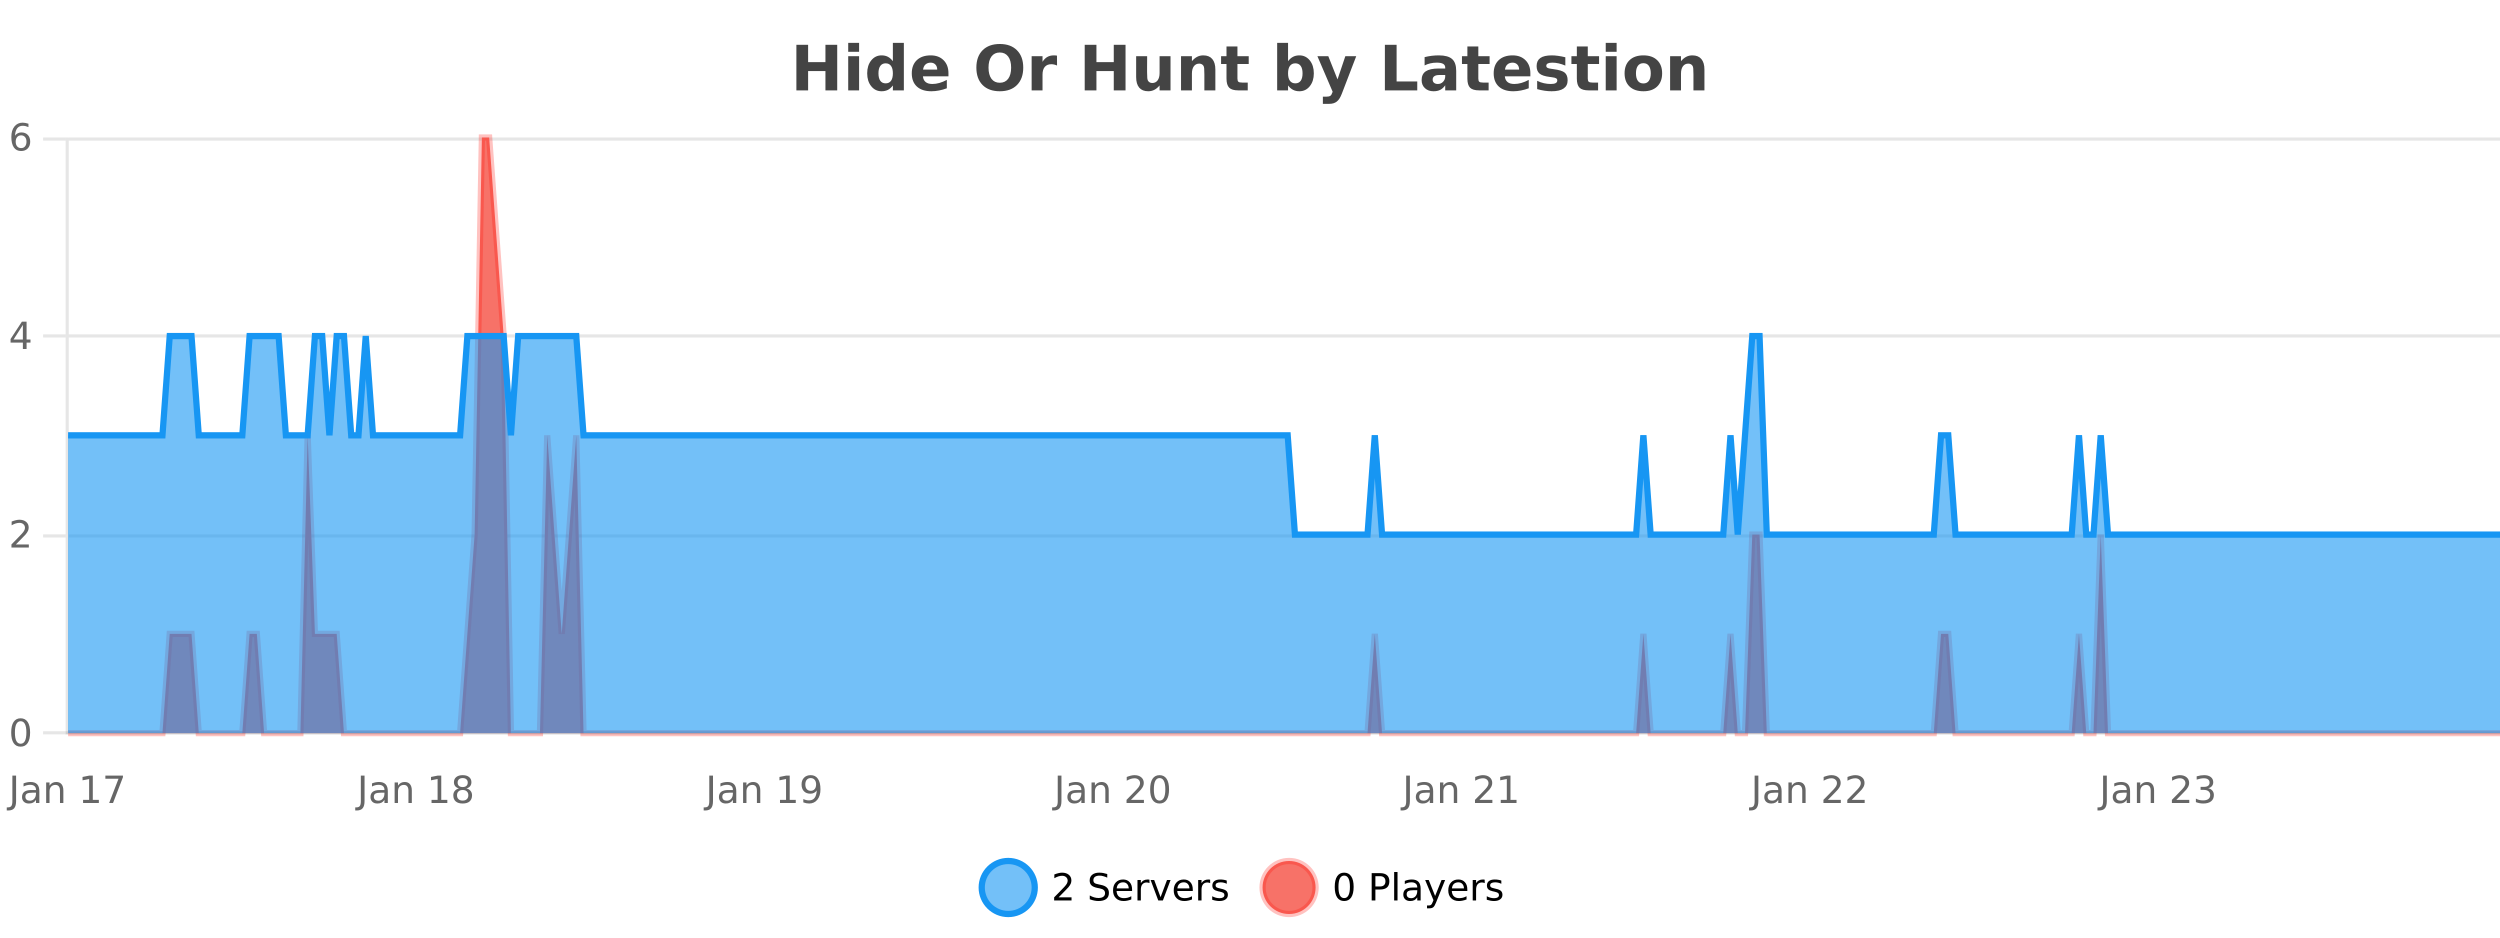 <?xml version="1.0" encoding="UTF-8"?>
<svg xmlns="http://www.w3.org/2000/svg" xmlns:xlink="http://www.w3.org/1999/xlink" width="800pt" height="300pt" viewBox="0 0 800 300" version="1.1">
<defs>
<clipPath id="clip1">
  <path d="M 285 263 L 360 263 L 360 300 L 285 300 Z M 285 263 "/>
</clipPath>
<clipPath id="clip2">
  <path d="M 375 263 L 450 263 L 450 300 L 375 300 Z M 375 263 "/>
</clipPath>
<clipPath id="clip3">
  <path d="M 21.789 44 L 800 44 L 800 234.602 L 21.789 234.602 Z M 21.789 44 "/>
</clipPath>
<clipPath id="clip4">
  <path d="M 20.789 43 L 800 43 L 800 235.602 L 20.789 235.602 Z M 20.789 43 "/>
</clipPath>
<clipPath id="clip5">
  <path d="M 21.789 107 L 800 107 L 800 234.602 L 21.789 234.602 Z M 21.789 107 "/>
</clipPath>
<clipPath id="clip6">
  <path d="M 20.789 79 L 800 79 L 800 200 L 20.789 200 Z M 20.789 79 "/>
</clipPath>
</defs>
<g id="surface546521">
<rect x="0" y="0" width="800" height="300" style="fill:rgb(100%,100%,100%);fill-opacity:1;stroke:none;"/>
<path style="fill:none;stroke-width:1;stroke-linecap:butt;stroke-linejoin:miter;stroke:rgb(0%,0%,0%);stroke-opacity:0.098;stroke-miterlimit:10;" d="M 22 234.5 L 800 234.5 "/>
<path style="fill:none;stroke-width:1;stroke-linecap:butt;stroke-linejoin:miter;stroke:rgb(0%,0%,0%);stroke-opacity:0.098;stroke-miterlimit:10;" d="M 13.789 234.5 L 21 234.5 "/>
<path style="fill:none;stroke-width:1;stroke-linecap:butt;stroke-linejoin:miter;stroke:rgb(0%,0%,0%);stroke-opacity:0.098;stroke-miterlimit:10;" d="M 22 171.5 L 800 171.5 "/>
<path style="fill:none;stroke-width:1;stroke-linecap:butt;stroke-linejoin:miter;stroke:rgb(0%,0%,0%);stroke-opacity:0.098;stroke-miterlimit:10;" d="M 13.789 171.5 L 21 171.5 "/>
<path style="fill:none;stroke-width:1;stroke-linecap:butt;stroke-linejoin:miter;stroke:rgb(0%,0%,0%);stroke-opacity:0.098;stroke-miterlimit:10;" d="M 22 107.5 L 800 107.5 "/>
<path style="fill:none;stroke-width:1;stroke-linecap:butt;stroke-linejoin:miter;stroke:rgb(0%,0%,0%);stroke-opacity:0.098;stroke-miterlimit:10;" d="M 13.789 107.5 L 21 107.5 "/>
<path style="fill:none;stroke-width:1;stroke-linecap:butt;stroke-linejoin:miter;stroke:rgb(0%,0%,0%);stroke-opacity:0.098;stroke-miterlimit:10;" d="M 22 44.5 L 800 44.5 "/>
<path style="fill:none;stroke-width:1;stroke-linecap:butt;stroke-linejoin:miter;stroke:rgb(0%,0%,0%);stroke-opacity:0.098;stroke-miterlimit:10;" d="M 13.789 44.5 L 21 44.5 "/>
<path style=" stroke:none;fill-rule:nonzero;fill:rgb(9.02%,58.824%,95.294%);fill-opacity:0.6;" d="M 331.121 284 C 331.121 288.688 327.324 292.484 322.637 292.484 C 317.953 292.484 314.152 288.688 314.152 284 C 314.152 279.312 317.953 275.516 322.637 275.516 C 327.324 275.516 331.121 279.312 331.121 284 Z M 331.121 284 "/>
<g clip-path="url(#clip1)" clip-rule="nonzero">
<path style="fill:none;stroke-width:2;stroke-linecap:butt;stroke-linejoin:miter;stroke:rgb(9.02%,58.824%,95.294%);stroke-opacity:1;stroke-miterlimit:10;" d="M 331.121 284 C 331.121 288.688 327.324 292.484 322.637 292.484 C 317.953 292.484 314.152 288.688 314.152 284 C 314.152 279.312 317.953 275.516 322.637 275.516 C 327.324 275.516 331.121 279.312 331.121 284 Z M 331.121 284 "/>
</g>
<path style=" stroke:none;fill-rule:nonzero;fill:rgb(0%,0%,0%);fill-opacity:1;" d="M 338.75 287.156 L 342.891 287.156 L 342.891 288.156 L 337.328 288.156 L 337.328 287.156 C 337.773 286.699 338.383 286.078 339.156 285.297 C 339.938 284.508 340.426 283.996 340.625 283.766 C 341.008 283.352 341.273 282.996 341.422 282.703 C 341.578 282.402 341.656 282.109 341.656 281.828 C 341.656 281.359 341.488 280.98 341.156 280.688 C 340.832 280.398 340.41 280.25 339.891 280.25 C 339.516 280.25 339.117 280.312 338.703 280.438 C 338.297 280.562 337.859 280.762 337.391 281.031 L 337.391 279.828 C 337.867 279.641 338.312 279.5 338.719 279.406 C 339.133 279.305 339.516 279.25 339.859 279.25 C 340.766 279.25 341.488 279.48 342.031 279.938 C 342.57 280.387 342.844 280.992 342.844 281.75 C 342.844 282.105 342.773 282.445 342.641 282.766 C 342.504 283.09 342.258 283.469 341.906 283.906 C 341.801 284.023 341.488 284.352 340.969 284.891 C 340.445 285.434 339.707 286.188 338.75 287.156 Z M 354.32 279.688 L 354.32 280.844 C 353.871 280.637 353.445 280.48 353.039 280.375 C 352.641 280.262 352.262 280.203 351.898 280.203 C 351.25 280.203 350.75 280.328 350.398 280.578 C 350.055 280.828 349.883 281.188 349.883 281.656 C 349.883 282.043 349.996 282.336 350.227 282.531 C 350.453 282.73 350.898 282.887 351.555 283 L 352.258 283.156 C 353.141 283.324 353.793 283.621 354.211 284.047 C 354.637 284.465 354.852 285.027 354.852 285.734 C 354.852 286.59 354.562 287.234 353.992 287.672 C 353.43 288.109 352.594 288.328 351.492 288.328 C 351.086 288.328 350.648 288.281 350.18 288.188 C 349.711 288.094 349.227 287.953 348.727 287.766 L 348.727 286.547 C 349.203 286.82 349.672 287.023 350.133 287.156 C 350.602 287.293 351.055 287.359 351.492 287.359 C 352.168 287.359 352.688 287.23 353.055 286.969 C 353.43 286.699 353.617 286.32 353.617 285.828 C 353.617 285.402 353.48 285.07 353.211 284.828 C 352.949 284.578 352.516 284.398 351.914 284.281 L 351.195 284.141 C 350.309 283.965 349.668 283.688 349.273 283.312 C 348.887 282.938 348.695 282.418 348.695 281.75 C 348.695 280.969 348.965 280.359 349.508 279.922 C 350.047 279.477 350.797 279.25 351.758 279.25 C 352.172 279.25 352.59 279.289 353.008 279.359 C 353.434 279.434 353.871 279.543 354.32 279.688 Z M 362.266 284.609 L 362.266 285.125 L 357.297 285.125 C 357.348 285.875 357.57 286.445 357.969 286.828 C 358.375 287.215 358.93 287.406 359.641 287.406 C 360.055 287.406 360.457 287.359 360.844 287.266 C 361.238 287.164 361.629 287.008 362.016 286.797 L 362.016 287.828 C 361.617 287.984 361.219 288.105 360.812 288.188 C 360.406 288.281 359.992 288.328 359.578 288.328 C 358.535 288.328 357.707 288.027 357.094 287.422 C 356.477 286.809 356.172 285.98 356.172 284.938 C 356.172 283.867 356.461 283.016 357.047 282.391 C 357.629 281.758 358.41 281.438 359.391 281.438 C 360.273 281.438 360.973 281.727 361.484 282.297 C 362.004 282.859 362.266 283.633 362.266 284.609 Z M 361.188 284.281 C 361.176 283.699 361.008 283.23 360.688 282.875 C 360.363 282.523 359.938 282.344 359.406 282.344 C 358.801 282.344 358.316 282.516 357.953 282.859 C 357.598 283.203 357.395 283.684 357.344 284.297 Z M 367.836 282.594 C 367.711 282.531 367.574 282.484 367.43 282.453 C 367.293 282.414 367.137 282.391 366.961 282.391 C 366.355 282.391 365.887 282.59 365.555 282.984 C 365.23 283.383 365.07 283.953 365.07 284.703 L 365.07 288.156 L 363.992 288.156 L 363.992 281.594 L 365.07 281.594 L 365.07 282.609 C 365.297 282.215 365.594 281.922 365.961 281.734 C 366.324 281.539 366.766 281.438 367.289 281.438 C 367.359 281.438 367.438 281.445 367.523 281.453 C 367.617 281.465 367.715 281.48 367.82 281.5 Z M 368.195 281.594 L 369.336 281.594 L 371.383 287.094 L 373.445 281.594 L 374.586 281.594 L 372.117 288.156 L 370.648 288.156 Z M 381.688 284.609 L 381.688 285.125 L 376.719 285.125 C 376.77 285.875 376.992 286.445 377.391 286.828 C 377.797 287.215 378.352 287.406 379.062 287.406 C 379.477 287.406 379.879 287.359 380.266 287.266 C 380.66 287.164 381.051 287.008 381.438 286.797 L 381.438 287.828 C 381.039 287.984 380.641 288.105 380.234 288.188 C 379.828 288.281 379.414 288.328 379 288.328 C 377.957 288.328 377.129 288.027 376.516 287.422 C 375.898 286.809 375.594 285.98 375.594 284.938 C 375.594 283.867 375.883 283.016 376.469 282.391 C 377.051 281.758 377.832 281.438 378.812 281.438 C 379.695 281.438 380.395 281.727 380.906 282.297 C 381.426 282.859 381.688 283.633 381.688 284.609 Z M 380.609 284.281 C 380.598 283.699 380.43 283.23 380.109 282.875 C 379.785 282.523 379.359 282.344 378.828 282.344 C 378.223 282.344 377.738 282.516 377.375 282.859 C 377.02 283.203 376.816 283.684 376.766 284.297 Z M 387.258 282.594 C 387.133 282.531 386.996 282.484 386.852 282.453 C 386.715 282.414 386.559 282.391 386.383 282.391 C 385.777 282.391 385.309 282.59 384.977 282.984 C 384.652 283.383 384.492 283.953 384.492 284.703 L 384.492 288.156 L 383.414 288.156 L 383.414 281.594 L 384.492 281.594 L 384.492 282.609 C 384.719 282.215 385.016 281.922 385.383 281.734 C 385.746 281.539 386.188 281.438 386.711 281.438 C 386.781 281.438 386.859 281.445 386.945 281.453 C 387.039 281.465 387.137 281.48 387.242 281.5 Z M 392.562 281.781 L 392.562 282.812 C 392.258 282.656 391.941 282.543 391.609 282.469 C 391.285 282.387 390.945 282.344 390.594 282.344 C 390.062 282.344 389.66 282.43 389.391 282.594 C 389.117 282.75 388.984 282.996 388.984 283.328 C 388.984 283.578 389.078 283.777 389.266 283.922 C 389.461 284.059 389.852 284.188 390.438 284.312 L 390.797 284.406 C 391.566 284.562 392.113 284.793 392.438 285.094 C 392.758 285.398 392.922 285.812 392.922 286.344 C 392.922 286.961 392.676 287.445 392.188 287.797 C 391.707 288.152 391.047 288.328 390.203 288.328 C 389.848 288.328 389.477 288.289 389.094 288.219 C 388.719 288.156 388.32 288.059 387.906 287.922 L 387.906 286.797 C 388.301 287.008 388.691 287.164 389.078 287.266 C 389.461 287.371 389.848 287.422 390.234 287.422 C 390.734 287.422 391.117 287.34 391.391 287.172 C 391.672 286.996 391.812 286.746 391.812 286.422 C 391.812 286.133 391.711 285.906 391.516 285.75 C 391.316 285.594 390.883 285.445 390.219 285.297 L 389.844 285.219 C 389.176 285.074 388.691 284.855 388.391 284.562 C 388.098 284.273 387.953 283.875 387.953 283.375 C 387.953 282.75 388.172 282.273 388.609 281.938 C 389.047 281.605 389.664 281.438 390.469 281.438 C 390.863 281.438 391.238 281.469 391.594 281.531 C 391.945 281.586 392.27 281.668 392.562 281.781 Z M 332.637 277.016 "/>
<path style=" stroke:none;fill-rule:nonzero;fill:rgb(96.863%,44.706%,40.784%);fill-opacity:1;" d="M 420.988 284 C 420.988 288.688 417.191 292.484 412.504 292.484 C 407.82 292.484 404.02 288.688 404.02 284 C 404.02 279.312 407.82 275.516 412.504 275.516 C 417.191 275.516 420.988 279.312 420.988 284 Z M 420.988 284 "/>
<g clip-path="url(#clip2)" clip-rule="nonzero">
<path style="fill:none;stroke-width:2;stroke-linecap:butt;stroke-linejoin:miter;stroke:rgb(100%,4.706%,0%);stroke-opacity:0.247;stroke-miterlimit:10;" d="M 420.988 284 C 420.988 288.688 417.191 292.484 412.504 292.484 C 407.82 292.484 404.02 288.688 404.02 284 C 404.02 279.312 407.82 275.516 412.504 275.516 C 417.191 275.516 420.988 279.312 420.988 284 Z M 420.988 284 "/>
</g>
<path style=" stroke:none;fill-rule:nonzero;fill:rgb(0%,0%,0%);fill-opacity:1;" d="M 430.133 280.188 C 429.527 280.188 429.07 280.492 428.758 281.094 C 428.453 281.688 428.305 282.59 428.305 283.797 C 428.305 284.996 428.453 285.898 428.758 286.5 C 429.07 287.094 429.527 287.391 430.133 287.391 C 430.746 287.391 431.203 287.094 431.508 286.5 C 431.82 285.898 431.977 284.996 431.977 283.797 C 431.977 282.59 431.82 281.688 431.508 281.094 C 431.203 280.492 430.746 280.188 430.133 280.188 Z M 430.133 279.25 C 431.109 279.25 431.859 279.641 432.383 280.422 C 432.902 281.195 433.164 282.32 433.164 283.797 C 433.164 285.266 432.902 286.391 432.383 287.172 C 431.859 287.945 431.109 288.328 430.133 288.328 C 429.152 288.328 428.402 287.945 427.883 287.172 C 427.371 286.391 427.117 285.266 427.117 283.797 C 427.117 282.32 427.371 281.195 427.883 280.422 C 428.402 279.641 429.152 279.25 430.133 279.25 Z M 440.125 280.375 L 440.125 283.672 L 441.609 283.672 C 442.16 283.672 442.586 283.531 442.891 283.25 C 443.191 282.961 443.344 282.547 443.344 282.016 C 443.344 281.496 443.191 281.094 442.891 280.812 C 442.586 280.523 442.16 280.375 441.609 280.375 Z M 438.938 279.406 L 441.609 279.406 C 442.598 279.406 443.344 279.633 443.844 280.078 C 444.344 280.516 444.594 281.164 444.594 282.016 C 444.594 282.883 444.344 283.539 443.844 283.984 C 443.344 284.422 442.598 284.641 441.609 284.641 L 440.125 284.641 L 440.125 288.156 L 438.938 288.156 Z M 446.129 279.031 L 447.207 279.031 L 447.207 288.156 L 446.129 288.156 Z M 452.445 284.859 C 451.578 284.859 450.977 284.961 450.633 285.156 C 450.297 285.355 450.133 285.695 450.133 286.172 C 450.133 286.559 450.258 286.867 450.508 287.094 C 450.766 287.312 451.109 287.422 451.539 287.422 C 452.141 287.422 452.621 287.215 452.977 286.797 C 453.34 286.371 453.523 285.805 453.523 285.094 L 453.523 284.859 Z M 454.602 284.406 L 454.602 288.156 L 453.523 288.156 L 453.523 287.156 C 453.273 287.555 452.965 287.852 452.602 288.047 C 452.234 288.234 451.789 288.328 451.258 288.328 C 450.578 288.328 450.043 288.141 449.648 287.766 C 449.25 287.383 449.055 286.875 449.055 286.25 C 449.055 285.512 449.297 284.953 449.789 284.578 C 450.289 284.203 451.027 284.016 452.008 284.016 L 453.523 284.016 L 453.523 283.906 C 453.523 283.406 453.355 283.023 453.023 282.75 C 452.699 282.48 452.246 282.344 451.664 282.344 C 451.289 282.344 450.918 282.391 450.555 282.484 C 450.199 282.578 449.859 282.715 449.539 282.891 L 449.539 281.891 C 449.934 281.734 450.312 281.621 450.68 281.547 C 451.055 281.477 451.418 281.438 451.773 281.438 C 452.719 281.438 453.43 281.684 453.898 282.172 C 454.367 282.664 454.602 283.406 454.602 284.406 Z M 459.551 288.766 C 459.246 289.547 458.949 290.055 458.66 290.297 C 458.367 290.535 457.98 290.656 457.504 290.656 L 456.645 290.656 L 456.645 289.75 L 457.27 289.75 C 457.57 289.75 457.801 289.676 457.957 289.531 C 458.121 289.395 458.305 289.066 458.504 288.547 L 458.707 288.047 L 456.051 281.594 L 457.191 281.594 L 459.238 286.719 L 461.301 281.594 L 462.441 281.594 Z M 469.543 284.609 L 469.543 285.125 L 464.574 285.125 C 464.625 285.875 464.848 286.445 465.246 286.828 C 465.652 287.215 466.207 287.406 466.918 287.406 C 467.332 287.406 467.734 287.359 468.121 287.266 C 468.516 287.164 468.906 287.008 469.293 286.797 L 469.293 287.828 C 468.895 287.984 468.496 288.105 468.09 288.188 C 467.684 288.281 467.27 288.328 466.855 288.328 C 465.812 288.328 464.984 288.027 464.371 287.422 C 463.754 286.809 463.449 285.98 463.449 284.938 C 463.449 283.867 463.738 283.016 464.324 282.391 C 464.906 281.758 465.688 281.438 466.668 281.438 C 467.551 281.438 468.25 281.727 468.762 282.297 C 469.281 282.859 469.543 283.633 469.543 284.609 Z M 468.465 284.281 C 468.453 283.699 468.285 283.23 467.965 282.875 C 467.641 282.523 467.215 282.344 466.684 282.344 C 466.078 282.344 465.594 282.516 465.23 282.859 C 464.875 283.203 464.672 283.684 464.621 284.297 Z M 475.113 282.594 C 474.988 282.531 474.852 282.484 474.707 282.453 C 474.57 282.414 474.414 282.391 474.238 282.391 C 473.633 282.391 473.164 282.59 472.832 282.984 C 472.508 283.383 472.348 283.953 472.348 284.703 L 472.348 288.156 L 471.27 288.156 L 471.27 281.594 L 472.348 281.594 L 472.348 282.609 C 472.574 282.215 472.871 281.922 473.238 281.734 C 473.602 281.539 474.043 281.438 474.566 281.438 C 474.637 281.438 474.715 281.445 474.801 281.453 C 474.895 281.465 474.992 281.48 475.098 281.5 Z M 480.422 281.781 L 480.422 282.812 C 480.117 282.656 479.801 282.543 479.469 282.469 C 479.145 282.387 478.805 282.344 478.453 282.344 C 477.922 282.344 477.52 282.43 477.25 282.594 C 476.977 282.75 476.844 282.996 476.844 283.328 C 476.844 283.578 476.938 283.777 477.125 283.922 C 477.32 284.059 477.711 284.188 478.297 284.312 L 478.656 284.406 C 479.426 284.562 479.973 284.793 480.297 285.094 C 480.617 285.398 480.781 285.812 480.781 286.344 C 480.781 286.961 480.535 287.445 480.047 287.797 C 479.566 288.152 478.906 288.328 478.062 288.328 C 477.707 288.328 477.336 288.289 476.953 288.219 C 476.578 288.156 476.18 288.059 475.766 287.922 L 475.766 286.797 C 476.16 287.008 476.551 287.164 476.938 287.266 C 477.32 287.371 477.707 287.422 478.094 287.422 C 478.594 287.422 478.977 287.34 479.25 287.172 C 479.531 286.996 479.672 286.746 479.672 286.422 C 479.672 286.133 479.57 285.906 479.375 285.75 C 479.176 285.594 478.742 285.445 478.078 285.297 L 477.703 285.219 C 477.035 285.074 476.551 284.855 476.25 284.562 C 475.957 284.273 475.812 283.875 475.812 283.375 C 475.812 282.75 476.031 282.273 476.469 281.938 C 476.906 281.605 477.523 281.438 478.328 281.438 C 478.723 281.438 479.098 281.469 479.453 281.531 C 479.805 281.586 480.129 281.668 480.422 281.781 Z M 422.504 277.016 "/>
<path style=" stroke:none;fill-rule:nonzero;fill:rgb(26.667%,26.667%,26.667%);fill-opacity:1;" d="M 254.844 14.344 L 258.594 14.344 L 258.594 19.891 L 264.141 19.891 L 264.141 14.344 L 267.906 14.344 L 267.906 28.922 L 264.141 28.922 L 264.141 22.734 L 258.594 22.734 L 258.594 28.922 L 254.844 28.922 Z M 271.426 17.984 L 274.91 17.984 L 274.91 28.922 L 271.426 28.922 Z M 271.426 13.719 L 274.91 13.719 L 274.91 16.578 L 271.426 16.578 Z M 285.719 19.578 L 285.719 13.719 L 289.234 13.719 L 289.234 28.922 L 285.719 28.922 L 285.719 27.344 C 285.238 27.992 284.707 28.465 284.125 28.766 C 283.539 29.055 282.867 29.203 282.109 29.203 C 280.766 29.203 279.66 28.668 278.797 27.594 C 277.93 26.523 277.5 25.148 277.5 23.469 C 277.5 21.781 277.93 20.402 278.797 19.328 C 279.66 18.258 280.766 17.719 282.109 17.719 C 282.867 17.719 283.539 17.871 284.125 18.172 C 284.707 18.477 285.238 18.945 285.719 19.578 Z M 283.406 26.672 C 284.156 26.672 284.727 26.402 285.125 25.859 C 285.52 25.309 285.719 24.512 285.719 23.469 C 285.719 22.43 285.52 21.637 285.125 21.094 C 284.727 20.543 284.156 20.266 283.406 20.266 C 282.664 20.266 282.098 20.543 281.703 21.094 C 281.305 21.637 281.109 22.43 281.109 23.469 C 281.109 24.512 281.305 25.309 281.703 25.859 C 282.098 26.402 282.664 26.672 283.406 26.672 Z M 303.504 23.422 L 303.504 24.422 L 295.332 24.422 C 295.414 25.246 295.711 25.859 296.223 26.266 C 296.73 26.672 297.441 26.875 298.348 26.875 C 299.086 26.875 299.84 26.766 300.613 26.547 C 301.383 26.328 302.176 26 302.988 25.562 L 302.988 28.25 C 302.164 28.562 301.336 28.797 300.504 28.953 C 299.68 29.117 298.855 29.203 298.035 29.203 C 296.055 29.203 294.512 28.703 293.41 27.703 C 292.316 26.695 291.77 25.281 291.77 23.469 C 291.77 21.68 292.305 20.273 293.379 19.25 C 294.461 18.23 295.945 17.719 297.832 17.719 C 299.551 17.719 300.926 18.242 301.957 19.281 C 302.988 20.312 303.504 21.695 303.504 23.422 Z M 299.91 22.266 C 299.91 21.602 299.715 21.062 299.332 20.656 C 298.945 20.25 298.441 20.047 297.816 20.047 C 297.137 20.047 296.586 20.242 296.16 20.625 C 295.742 21 295.48 21.547 295.379 22.266 Z M 319.938 16.797 C 318.789 16.797 317.898 17.227 317.266 18.078 C 316.641 18.922 316.328 20.109 316.328 21.641 C 316.328 23.172 316.641 24.367 317.266 25.219 C 317.898 26.062 318.789 26.484 319.938 26.484 C 321.082 26.484 321.973 26.062 322.609 25.219 C 323.242 24.367 323.562 23.172 323.562 21.641 C 323.562 20.109 323.242 18.922 322.609 18.078 C 321.973 17.227 321.082 16.797 319.938 16.797 Z M 319.938 14.078 C 322.281 14.078 324.113 14.75 325.438 16.094 C 326.77 17.43 327.438 19.277 327.438 21.641 C 327.438 24.008 326.77 25.859 325.438 27.203 C 324.113 28.539 322.281 29.203 319.938 29.203 C 317.594 29.203 315.754 28.539 314.422 27.203 C 313.098 25.859 312.438 24.008 312.438 21.641 C 312.438 19.277 313.098 17.43 314.422 16.094 C 315.754 14.75 317.594 14.078 319.938 14.078 Z M 338.25 20.969 C 337.938 20.824 337.629 20.719 337.328 20.656 C 337.023 20.586 336.723 20.547 336.422 20.547 C 335.516 20.547 334.816 20.836 334.328 21.406 C 333.848 21.98 333.609 22.805 333.609 23.875 L 333.609 28.922 L 330.125 28.922 L 330.125 17.984 L 333.609 17.984 L 333.609 19.781 C 334.055 19.062 334.57 18.543 335.156 18.219 C 335.738 17.887 336.438 17.719 337.25 17.719 C 337.375 17.719 337.504 17.727 337.641 17.734 C 337.773 17.746 337.973 17.766 338.234 17.797 Z M 347.109 14.344 L 350.859 14.344 L 350.859 19.891 L 356.406 19.891 L 356.406 14.344 L 360.172 14.344 L 360.172 28.922 L 356.406 28.922 L 356.406 22.734 L 350.859 22.734 L 350.859 28.922 L 347.109 28.922 Z M 363.566 24.656 L 363.566 17.984 L 367.082 17.984 L 367.082 19.078 C 367.082 19.672 367.074 20.418 367.066 21.312 C 367.066 22.211 367.066 22.805 367.066 23.094 C 367.066 23.98 367.086 24.617 367.129 25 C 367.18 25.387 367.258 25.668 367.363 25.844 C 367.508 26.074 367.695 26.25 367.926 26.375 C 368.152 26.5 368.418 26.562 368.723 26.562 C 369.449 26.562 370.023 26.281 370.441 25.719 C 370.855 25.156 371.066 24.383 371.066 23.391 L 371.066 17.984 L 374.566 17.984 L 374.566 28.922 L 371.066 28.922 L 371.066 27.344 C 370.535 27.98 369.973 28.449 369.379 28.75 C 368.793 29.051 368.148 29.203 367.441 29.203 C 366.18 29.203 365.215 28.82 364.551 28.047 C 363.895 27.266 363.566 26.137 363.566 24.656 Z M 388.914 22.266 L 388.914 28.922 L 385.398 28.922 L 385.398 23.828 C 385.398 22.883 385.375 22.23 385.336 21.875 C 385.293 21.512 385.219 21.246 385.117 21.078 C 384.98 20.852 384.793 20.672 384.555 20.547 C 384.324 20.422 384.059 20.359 383.758 20.359 C 383.027 20.359 382.453 20.641 382.039 21.203 C 381.621 21.766 381.414 22.547 381.414 23.547 L 381.414 28.922 L 377.93 28.922 L 377.93 17.984 L 381.414 17.984 L 381.414 19.578 C 381.945 18.945 382.508 18.477 383.102 18.172 C 383.695 17.871 384.344 17.719 385.055 17.719 C 386.324 17.719 387.281 18.109 387.93 18.891 C 388.586 19.664 388.914 20.789 388.914 22.266 Z M 395.98 14.875 L 395.98 17.984 L 399.59 17.984 L 399.59 20.484 L 395.98 20.484 L 395.98 25.125 C 395.98 25.637 396.078 25.98 396.277 26.156 C 396.484 26.336 396.887 26.422 397.48 26.422 L 399.277 26.422 L 399.277 28.922 L 396.277 28.922 C 394.902 28.922 393.922 28.637 393.34 28.062 C 392.766 27.48 392.48 26.5 392.48 25.125 L 392.48 20.484 L 390.746 20.484 L 390.746 17.984 L 392.48 17.984 L 392.48 14.875 Z M 414.504 26.672 C 415.254 26.672 415.824 26.402 416.223 25.859 C 416.617 25.309 416.816 24.512 416.816 23.469 C 416.816 22.43 416.617 21.637 416.223 21.094 C 415.824 20.543 415.254 20.266 414.504 20.266 C 413.754 20.266 413.176 20.543 412.77 21.094 C 412.371 21.637 412.176 22.43 412.176 23.469 C 412.176 24.5 412.371 25.293 412.77 25.844 C 413.176 26.398 413.754 26.672 414.504 26.672 Z M 412.176 19.578 C 412.664 18.945 413.199 18.477 413.785 18.172 C 414.367 17.871 415.039 17.719 415.801 17.719 C 417.152 17.719 418.262 18.258 419.129 19.328 C 419.992 20.402 420.426 21.781 420.426 23.469 C 420.426 25.148 419.992 26.523 419.129 27.594 C 418.262 28.668 417.152 29.203 415.801 29.203 C 415.039 29.203 414.367 29.051 413.785 28.75 C 413.199 28.449 412.664 27.98 412.176 27.344 L 412.176 28.922 L 408.691 28.922 L 408.691 13.719 L 412.176 13.719 Z M 421.57 17.984 L 425.055 17.984 L 428.008 25.406 L 430.508 17.984 L 433.992 17.984 L 429.398 29.953 C 428.938 31.172 428.398 32.02 427.773 32.5 C 427.156 32.988 426.352 33.234 425.352 33.234 L 423.32 33.234 L 423.32 30.938 L 424.414 30.938 C 425.008 30.938 425.438 30.844 425.711 30.656 C 425.98 30.469 426.188 30.129 426.336 29.641 L 426.445 29.344 Z M 443.164 14.344 L 446.914 14.344 L 446.914 26.078 L 453.523 26.078 L 453.523 28.922 L 443.164 28.922 Z M 460.641 24 C 459.91 24 459.363 24.125 459 24.375 C 458.633 24.617 458.453 24.98 458.453 25.469 C 458.453 25.906 458.598 26.25 458.891 26.5 C 459.191 26.75 459.602 26.875 460.125 26.875 C 460.781 26.875 461.332 26.641 461.781 26.172 C 462.238 25.703 462.469 25.117 462.469 24.406 L 462.469 24 Z M 465.984 22.688 L 465.984 28.922 L 462.469 28.922 L 462.469 27.297 C 462 27.965 461.469 28.449 460.875 28.75 C 460.289 29.051 459.578 29.203 458.734 29.203 C 457.609 29.203 456.691 28.875 455.984 28.219 C 455.273 27.555 454.922 26.695 454.922 25.641 C 454.922 24.359 455.359 23.422 456.234 22.828 C 457.117 22.227 458.508 21.922 460.406 21.922 L 462.469 21.922 L 462.469 21.641 C 462.469 21.09 462.25 20.688 461.812 20.438 C 461.375 20.18 460.691 20.047 459.766 20.047 C 459.016 20.047 458.316 20.125 457.672 20.281 C 457.023 20.43 456.426 20.648 455.875 20.938 L 455.875 18.281 C 456.625 18.094 457.375 17.953 458.125 17.859 C 458.883 17.766 459.645 17.719 460.406 17.719 C 462.375 17.719 463.797 18.109 464.672 18.891 C 465.547 19.664 465.984 20.93 465.984 22.688 Z M 473.062 14.875 L 473.062 17.984 L 476.672 17.984 L 476.672 20.484 L 473.062 20.484 L 473.062 25.125 C 473.062 25.637 473.16 25.98 473.359 26.156 C 473.566 26.336 473.969 26.422 474.562 26.422 L 476.359 26.422 L 476.359 28.922 L 473.359 28.922 C 471.984 28.922 471.004 28.637 470.422 28.062 C 469.848 27.48 469.562 26.5 469.562 25.125 L 469.562 20.484 L 467.828 20.484 L 467.828 17.984 L 469.562 17.984 L 469.562 14.875 Z M 489.715 23.422 L 489.715 24.422 L 481.543 24.422 C 481.625 25.246 481.922 25.859 482.434 26.266 C 482.941 26.672 483.652 26.875 484.559 26.875 C 485.297 26.875 486.051 26.766 486.824 26.547 C 487.594 26.328 488.387 26 489.199 25.562 L 489.199 28.25 C 488.375 28.562 487.547 28.797 486.715 28.953 C 485.891 29.117 485.066 29.203 484.246 29.203 C 482.266 29.203 480.723 28.703 479.621 27.703 C 478.527 26.695 477.98 25.281 477.98 23.469 C 477.98 21.68 478.516 20.273 479.59 19.25 C 480.672 18.23 482.156 17.719 484.043 17.719 C 485.762 17.719 487.137 18.242 488.168 19.281 C 489.199 20.312 489.715 21.695 489.715 23.422 Z M 486.121 22.266 C 486.121 21.602 485.926 21.062 485.543 20.656 C 485.156 20.25 484.652 20.047 484.027 20.047 C 483.348 20.047 482.797 20.242 482.371 20.625 C 481.953 21 481.691 21.547 481.59 22.266 Z M 500.906 18.328 L 500.906 20.984 C 500.164 20.672 499.445 20.438 498.75 20.281 C 498.051 20.125 497.391 20.047 496.766 20.047 C 496.109 20.047 495.617 20.133 495.297 20.297 C 494.973 20.465 494.812 20.719 494.812 21.062 C 494.812 21.344 494.93 21.559 495.172 21.703 C 495.422 21.852 495.859 21.961 496.484 22.031 L 497.109 22.125 C 498.898 22.355 500.102 22.73 500.719 23.25 C 501.332 23.773 501.641 24.59 501.641 25.703 C 501.641 26.871 501.207 27.746 500.344 28.328 C 499.488 28.914 498.211 29.203 496.516 29.203 C 495.785 29.203 495.035 29.145 494.266 29.031 C 493.492 28.918 492.703 28.746 491.891 28.516 L 491.891 25.859 C 492.586 26.203 493.301 26.461 494.031 26.625 C 494.758 26.793 495.504 26.875 496.266 26.875 C 496.953 26.875 497.469 26.781 497.812 26.594 C 498.156 26.406 498.328 26.125 498.328 25.75 C 498.328 25.438 498.207 25.211 497.969 25.062 C 497.727 24.906 497.254 24.789 496.547 24.703 L 495.938 24.625 C 494.375 24.43 493.281 24.07 492.656 23.547 C 492.031 23.016 491.719 22.215 491.719 21.141 C 491.719 19.984 492.113 19.125 492.906 18.562 C 493.707 18 494.926 17.719 496.562 17.719 C 497.207 17.719 497.883 17.773 498.594 17.875 C 499.301 17.969 500.07 18.121 500.906 18.328 Z M 508.09 14.875 L 508.09 17.984 L 511.699 17.984 L 511.699 20.484 L 508.09 20.484 L 508.09 25.125 C 508.09 25.637 508.188 25.98 508.387 26.156 C 508.594 26.336 508.996 26.422 509.59 26.422 L 511.387 26.422 L 511.387 28.922 L 508.387 28.922 C 507.012 28.922 506.031 28.637 505.449 28.062 C 504.875 27.48 504.59 26.5 504.59 25.125 L 504.59 20.484 L 502.855 20.484 L 502.855 17.984 L 504.59 17.984 L 504.59 14.875 Z M 513.836 17.984 L 517.32 17.984 L 517.32 28.922 L 513.836 28.922 Z M 513.836 13.719 L 517.32 13.719 L 517.32 16.578 L 513.836 16.578 Z M 525.898 20.219 C 525.117 20.219 524.523 20.5 524.117 21.062 C 523.711 21.617 523.508 22.418 523.508 23.469 C 523.508 24.512 523.711 25.312 524.117 25.875 C 524.523 26.43 525.117 26.703 525.898 26.703 C 526.656 26.703 527.234 26.43 527.633 25.875 C 528.039 25.312 528.242 24.512 528.242 23.469 C 528.242 22.418 528.039 21.617 527.633 21.062 C 527.234 20.5 526.656 20.219 525.898 20.219 Z M 525.898 17.719 C 527.773 17.719 529.234 18.23 530.289 19.25 C 531.352 20.262 531.883 21.668 531.883 23.469 C 531.883 25.262 531.352 26.668 530.289 27.688 C 529.234 28.699 527.773 29.203 525.898 29.203 C 524 29.203 522.523 28.699 521.461 27.688 C 520.398 26.668 519.867 25.262 519.867 23.469 C 519.867 21.668 520.398 20.262 521.461 19.25 C 522.523 18.23 524 17.719 525.898 17.719 Z M 545.418 22.266 L 545.418 28.922 L 541.902 28.922 L 541.902 23.828 C 541.902 22.883 541.879 22.23 541.84 21.875 C 541.797 21.512 541.723 21.246 541.621 21.078 C 541.484 20.852 541.297 20.672 541.059 20.547 C 540.828 20.422 540.562 20.359 540.262 20.359 C 539.531 20.359 538.957 20.641 538.543 21.203 C 538.125 21.766 537.918 22.547 537.918 23.547 L 537.918 28.922 L 534.434 28.922 L 534.434 17.984 L 537.918 17.984 L 537.918 19.578 C 538.449 18.945 539.012 18.477 539.605 18.172 C 540.199 17.871 540.848 17.719 541.559 17.719 C 542.828 17.719 543.785 18.109 544.434 18.891 C 545.09 19.664 545.418 20.789 545.418 22.266 Z M 253 10.359 "/>
<path style="fill:none;stroke-width:1;stroke-linecap:butt;stroke-linejoin:miter;stroke:rgb(0%,0%,0%);stroke-opacity:0.098;stroke-miterlimit:10;" d="M 21 234.5 L 801 234.5 "/>
<path style=" stroke:none;fill-rule:nonzero;fill:rgb(40%,40%,40%);fill-opacity:1;" d="M 3.961 248.203 L 5.148 248.203 L 5.148 256.344 C 5.148 257.395 4.945 258.16 4.539 258.641 C 4.141 259.117 3.5 259.359 2.617 259.359 L 2.164 259.359 L 2.164 258.359 L 2.539 258.359 C 3.059 258.359 3.422 258.211 3.633 257.922 C 3.852 257.629 3.961 257.102 3.961 256.344 Z M 10.438 253.656 C 9.57 253.656 8.969 253.758 8.625 253.953 C 8.289 254.152 8.125 254.492 8.125 254.969 C 8.125 255.355 8.25 255.664 8.5 255.891 C 8.758 256.109 9.102 256.219 9.531 256.219 C 10.133 256.219 10.613 256.012 10.969 255.594 C 11.332 255.168 11.516 254.602 11.516 253.891 L 11.516 253.656 Z M 12.594 253.203 L 12.594 256.953 L 11.516 256.953 L 11.516 255.953 C 11.266 256.352 10.957 256.648 10.594 256.844 C 10.227 257.031 9.781 257.125 9.25 257.125 C 8.57 257.125 8.035 256.938 7.641 256.562 C 7.242 256.18 7.047 255.672 7.047 255.047 C 7.047 254.309 7.289 253.75 7.781 253.375 C 8.281 253 9.02 252.812 10 252.812 L 11.516 252.812 L 11.516 252.703 C 11.516 252.203 11.348 251.82 11.016 251.547 C 10.691 251.277 10.238 251.141 9.656 251.141 C 9.281 251.141 8.91 251.188 8.547 251.281 C 8.191 251.375 7.852 251.512 7.531 251.688 L 7.531 250.688 C 7.926 250.531 8.305 250.418 8.672 250.344 C 9.047 250.273 9.41 250.234 9.766 250.234 C 10.711 250.234 11.422 250.48 11.891 250.969 C 12.359 251.461 12.594 252.203 12.594 253.203 Z M 20.273 252.984 L 20.273 256.953 L 19.195 256.953 L 19.195 253.031 C 19.195 252.406 19.07 251.945 18.82 251.641 C 18.578 251.328 18.219 251.172 17.742 251.172 C 17.156 251.172 16.695 251.359 16.352 251.734 C 16.016 252.102 15.852 252.605 15.852 253.25 L 15.852 256.953 L 14.773 256.953 L 14.773 250.391 L 15.852 250.391 L 15.852 251.406 C 16.109 251.012 16.414 250.719 16.758 250.531 C 17.109 250.336 17.516 250.234 17.977 250.234 C 18.727 250.234 19.293 250.469 19.68 250.938 C 20.074 251.398 20.273 252.078 20.273 252.984 Z M 26.586 255.953 L 28.523 255.953 L 28.523 249.281 L 26.414 249.703 L 26.414 248.625 L 28.508 248.203 L 29.695 248.203 L 29.695 255.953 L 31.633 255.953 L 31.633 256.953 L 26.586 256.953 Z M 33.719 248.203 L 39.344 248.203 L 39.344 248.703 L 36.172 256.953 L 34.938 256.953 L 37.922 249.203 L 33.719 249.203 Z M 2.789 245.816 "/>
<path style=" stroke:none;fill-rule:nonzero;fill:rgb(40%,40%,40%);fill-opacity:1;" d="M 115.469 248.203 L 116.656 248.203 L 116.656 256.344 C 116.656 257.395 116.453 258.16 116.047 258.641 C 115.648 259.117 115.008 259.359 114.125 259.359 L 113.672 259.359 L 113.672 258.359 L 114.047 258.359 C 114.566 258.359 114.93 258.211 115.141 257.922 C 115.359 257.629 115.469 257.102 115.469 256.344 Z M 121.945 253.656 C 121.078 253.656 120.477 253.758 120.133 253.953 C 119.797 254.152 119.633 254.492 119.633 254.969 C 119.633 255.355 119.758 255.664 120.008 255.891 C 120.266 256.109 120.609 256.219 121.039 256.219 C 121.641 256.219 122.121 256.012 122.477 255.594 C 122.84 255.168 123.023 254.602 123.023 253.891 L 123.023 253.656 Z M 124.102 253.203 L 124.102 256.953 L 123.023 256.953 L 123.023 255.953 C 122.773 256.352 122.465 256.648 122.102 256.844 C 121.734 257.031 121.289 257.125 120.758 257.125 C 120.078 257.125 119.543 256.938 119.148 256.562 C 118.75 256.18 118.555 255.672 118.555 255.047 C 118.555 254.309 118.797 253.75 119.289 253.375 C 119.789 253 120.527 252.812 121.508 252.812 L 123.023 252.812 L 123.023 252.703 C 123.023 252.203 122.855 251.82 122.523 251.547 C 122.199 251.277 121.746 251.141 121.164 251.141 C 120.789 251.141 120.418 251.188 120.055 251.281 C 119.699 251.375 119.359 251.512 119.039 251.688 L 119.039 250.688 C 119.434 250.531 119.812 250.418 120.18 250.344 C 120.555 250.273 120.918 250.234 121.273 250.234 C 122.219 250.234 122.93 250.48 123.398 250.969 C 123.867 251.461 124.102 252.203 124.102 253.203 Z M 131.781 252.984 L 131.781 256.953 L 130.703 256.953 L 130.703 253.031 C 130.703 252.406 130.578 251.945 130.328 251.641 C 130.086 251.328 129.727 251.172 129.25 251.172 C 128.664 251.172 128.203 251.359 127.859 251.734 C 127.523 252.102 127.359 252.605 127.359 253.25 L 127.359 256.953 L 126.281 256.953 L 126.281 250.391 L 127.359 250.391 L 127.359 251.406 C 127.617 251.012 127.922 250.719 128.266 250.531 C 128.617 250.336 129.023 250.234 129.484 250.234 C 130.234 250.234 130.801 250.469 131.188 250.938 C 131.582 251.398 131.781 252.078 131.781 252.984 Z M 138.094 255.953 L 140.031 255.953 L 140.031 249.281 L 137.922 249.703 L 137.922 248.625 L 140.016 248.203 L 141.203 248.203 L 141.203 255.953 L 143.141 255.953 L 143.141 256.953 L 138.094 256.953 Z M 148.055 252.797 C 147.492 252.797 147.047 252.949 146.727 253.25 C 146.402 253.555 146.242 253.965 146.242 254.484 C 146.242 255.016 146.402 255.434 146.727 255.734 C 147.047 256.039 147.492 256.188 148.055 256.188 C 148.617 256.188 149.059 256.039 149.383 255.734 C 149.703 255.434 149.867 255.016 149.867 254.484 C 149.867 253.965 149.703 253.555 149.383 253.25 C 149.07 252.949 148.625 252.797 148.055 252.797 Z M 146.867 252.297 C 146.367 252.172 145.969 251.938 145.68 251.594 C 145.398 251.242 145.258 250.812 145.258 250.312 C 145.258 249.617 145.508 249.062 146.008 248.656 C 146.508 248.25 147.188 248.047 148.055 248.047 C 148.93 248.047 149.609 248.25 150.102 248.656 C 150.602 249.062 150.852 249.617 150.852 250.312 C 150.852 250.812 150.711 251.242 150.43 251.594 C 150.148 251.938 149.75 252.172 149.242 252.297 C 149.812 252.434 150.258 252.695 150.57 253.078 C 150.891 253.465 151.055 253.934 151.055 254.484 C 151.055 255.34 150.793 255.996 150.273 256.453 C 149.762 256.902 149.023 257.125 148.055 257.125 C 147.094 257.125 146.355 256.902 145.836 256.453 C 145.312 255.996 145.055 255.34 145.055 254.484 C 145.055 253.934 145.215 253.465 145.539 253.078 C 145.859 252.695 146.305 252.434 146.867 252.297 Z M 146.445 250.422 C 146.445 250.883 146.586 251.234 146.867 251.484 C 147.148 251.734 147.543 251.859 148.055 251.859 C 148.562 251.859 148.961 251.734 149.242 251.484 C 149.531 251.234 149.68 250.883 149.68 250.422 C 149.68 249.977 149.531 249.625 149.242 249.375 C 148.961 249.117 148.562 248.984 148.055 248.984 C 147.543 248.984 147.148 249.117 146.867 249.375 C 146.586 249.625 146.445 249.977 146.445 250.422 Z M 114.297 245.816 "/>
<path style=" stroke:none;fill-rule:nonzero;fill:rgb(40%,40%,40%);fill-opacity:1;" d="M 226.973 248.203 L 228.16 248.203 L 228.16 256.344 C 228.16 257.395 227.957 258.16 227.551 258.641 C 227.152 259.117 226.512 259.359 225.629 259.359 L 225.176 259.359 L 225.176 258.359 L 225.551 258.359 C 226.07 258.359 226.434 258.211 226.645 257.922 C 226.863 257.629 226.973 257.102 226.973 256.344 Z M 233.449 253.656 C 232.582 253.656 231.98 253.758 231.637 253.953 C 231.301 254.152 231.137 254.492 231.137 254.969 C 231.137 255.355 231.262 255.664 231.512 255.891 C 231.77 256.109 232.113 256.219 232.543 256.219 C 233.145 256.219 233.625 256.012 233.98 255.594 C 234.344 255.168 234.527 254.602 234.527 253.891 L 234.527 253.656 Z M 235.605 253.203 L 235.605 256.953 L 234.527 256.953 L 234.527 255.953 C 234.277 256.352 233.969 256.648 233.605 256.844 C 233.238 257.031 232.793 257.125 232.262 257.125 C 231.582 257.125 231.047 256.938 230.652 256.562 C 230.254 256.18 230.059 255.672 230.059 255.047 C 230.059 254.309 230.301 253.75 230.793 253.375 C 231.293 253 232.031 252.812 233.012 252.812 L 234.527 252.812 L 234.527 252.703 C 234.527 252.203 234.359 251.82 234.027 251.547 C 233.703 251.277 233.25 251.141 232.668 251.141 C 232.293 251.141 231.922 251.188 231.559 251.281 C 231.203 251.375 230.863 251.512 230.543 251.688 L 230.543 250.688 C 230.938 250.531 231.316 250.418 231.684 250.344 C 232.059 250.273 232.422 250.234 232.777 250.234 C 233.723 250.234 234.434 250.48 234.902 250.969 C 235.371 251.461 235.605 252.203 235.605 253.203 Z M 243.289 252.984 L 243.289 256.953 L 242.211 256.953 L 242.211 253.031 C 242.211 252.406 242.086 251.945 241.836 251.641 C 241.594 251.328 241.234 251.172 240.758 251.172 C 240.172 251.172 239.711 251.359 239.367 251.734 C 239.031 252.102 238.867 252.605 238.867 253.25 L 238.867 256.953 L 237.789 256.953 L 237.789 250.391 L 238.867 250.391 L 238.867 251.406 C 239.125 251.012 239.43 250.719 239.773 250.531 C 240.125 250.336 240.531 250.234 240.992 250.234 C 241.742 250.234 242.309 250.469 242.695 250.938 C 243.09 251.398 243.289 252.078 243.289 252.984 Z M 249.598 255.953 L 251.535 255.953 L 251.535 249.281 L 249.426 249.703 L 249.426 248.625 L 251.52 248.203 L 252.707 248.203 L 252.707 255.953 L 254.645 255.953 L 254.645 256.953 L 249.598 256.953 Z M 257.062 256.766 L 257.062 255.688 C 257.363 255.836 257.664 255.945 257.969 256.016 C 258.27 256.09 258.57 256.125 258.875 256.125 C 259.656 256.125 260.25 255.867 260.656 255.344 C 261.07 254.812 261.305 254.012 261.359 252.938 C 261.141 253.281 260.852 253.543 260.5 253.719 C 260.156 253.898 259.77 253.984 259.344 253.984 C 258.469 253.984 257.773 253.727 257.266 253.203 C 256.754 252.672 256.5 251.945 256.5 251.016 C 256.5 250.121 256.766 249.402 257.297 248.859 C 257.828 248.32 258.535 248.047 259.422 248.047 C 260.43 248.047 261.203 248.438 261.734 249.219 C 262.273 249.992 262.547 251.117 262.547 252.594 C 262.547 253.969 262.219 255.07 261.562 255.891 C 260.906 256.715 260.023 257.125 258.922 257.125 C 258.617 257.125 258.316 257.094 258.016 257.031 C 257.711 256.977 257.395 256.891 257.062 256.766 Z M 259.422 253.062 C 259.953 253.062 260.375 252.883 260.688 252.516 C 261 252.152 261.156 251.652 261.156 251.016 C 261.156 250.391 261 249.898 260.688 249.531 C 260.375 249.168 259.953 248.984 259.422 248.984 C 258.891 248.984 258.469 249.168 258.156 249.531 C 257.852 249.898 257.703 250.391 257.703 251.016 C 257.703 251.652 257.852 252.152 258.156 252.516 C 258.469 252.883 258.891 253.062 259.422 253.062 Z M 225.801 245.816 "/>
<path style=" stroke:none;fill-rule:nonzero;fill:rgb(40%,40%,40%);fill-opacity:1;" d="M 338.477 248.203 L 339.664 248.203 L 339.664 256.344 C 339.664 257.395 339.461 258.16 339.055 258.641 C 338.656 259.117 338.016 259.359 337.133 259.359 L 336.68 259.359 L 336.68 258.359 L 337.055 258.359 C 337.574 258.359 337.938 258.211 338.148 257.922 C 338.367 257.629 338.477 257.102 338.477 256.344 Z M 344.953 253.656 C 344.086 253.656 343.484 253.758 343.141 253.953 C 342.805 254.152 342.641 254.492 342.641 254.969 C 342.641 255.355 342.766 255.664 343.016 255.891 C 343.273 256.109 343.617 256.219 344.047 256.219 C 344.648 256.219 345.129 256.012 345.484 255.594 C 345.848 255.168 346.031 254.602 346.031 253.891 L 346.031 253.656 Z M 347.109 253.203 L 347.109 256.953 L 346.031 256.953 L 346.031 255.953 C 345.781 256.352 345.473 256.648 345.109 256.844 C 344.742 257.031 344.297 257.125 343.766 257.125 C 343.086 257.125 342.551 256.938 342.156 256.562 C 341.758 256.18 341.562 255.672 341.562 255.047 C 341.562 254.309 341.805 253.75 342.297 253.375 C 342.797 253 343.535 252.812 344.516 252.812 L 346.031 252.812 L 346.031 252.703 C 346.031 252.203 345.863 251.82 345.531 251.547 C 345.207 251.277 344.754 251.141 344.172 251.141 C 343.797 251.141 343.426 251.188 343.062 251.281 C 342.707 251.375 342.367 251.512 342.047 251.688 L 342.047 250.688 C 342.441 250.531 342.82 250.418 343.188 250.344 C 343.562 250.273 343.926 250.234 344.281 250.234 C 345.227 250.234 345.938 250.48 346.406 250.969 C 346.875 251.461 347.109 252.203 347.109 253.203 Z M 354.789 252.984 L 354.789 256.953 L 353.711 256.953 L 353.711 253.031 C 353.711 252.406 353.586 251.945 353.336 251.641 C 353.094 251.328 352.734 251.172 352.258 251.172 C 351.672 251.172 351.211 251.359 350.867 251.734 C 350.531 252.102 350.367 252.605 350.367 253.25 L 350.367 256.953 L 349.289 256.953 L 349.289 250.391 L 350.367 250.391 L 350.367 251.406 C 350.625 251.012 350.93 250.719 351.273 250.531 C 351.625 250.336 352.031 250.234 352.492 250.234 C 353.242 250.234 353.809 250.469 354.195 250.938 C 354.59 251.398 354.789 252.078 354.789 252.984 Z M 361.914 255.953 L 366.055 255.953 L 366.055 256.953 L 360.492 256.953 L 360.492 255.953 C 360.938 255.496 361.547 254.875 362.32 254.094 C 363.102 253.305 363.59 252.793 363.789 252.562 C 364.172 252.148 364.438 251.793 364.586 251.5 C 364.742 251.199 364.82 250.906 364.82 250.625 C 364.82 250.156 364.652 249.777 364.32 249.484 C 363.996 249.195 363.574 249.047 363.055 249.047 C 362.68 249.047 362.281 249.109 361.867 249.234 C 361.461 249.359 361.023 249.559 360.555 249.828 L 360.555 248.625 C 361.031 248.438 361.477 248.297 361.883 248.203 C 362.297 248.102 362.68 248.047 363.023 248.047 C 363.93 248.047 364.652 248.277 365.195 248.734 C 365.734 249.184 366.008 249.789 366.008 250.547 C 366.008 250.902 365.938 251.242 365.805 251.562 C 365.668 251.887 365.422 252.266 365.07 252.703 C 364.965 252.82 364.652 253.148 364.133 253.688 C 363.609 254.23 362.871 254.984 361.914 255.953 Z M 371.062 248.984 C 370.457 248.984 370 249.289 369.688 249.891 C 369.383 250.484 369.234 251.387 369.234 252.594 C 369.234 253.793 369.383 254.695 369.688 255.297 C 370 255.891 370.457 256.188 371.062 256.188 C 371.676 256.188 372.133 255.891 372.438 255.297 C 372.75 254.695 372.906 253.793 372.906 252.594 C 372.906 251.387 372.75 250.484 372.438 249.891 C 372.133 249.289 371.676 248.984 371.062 248.984 Z M 371.062 248.047 C 372.039 248.047 372.789 248.438 373.312 249.219 C 373.832 249.992 374.094 251.117 374.094 252.594 C 374.094 254.062 373.832 255.188 373.312 255.969 C 372.789 256.742 372.039 257.125 371.062 257.125 C 370.082 257.125 369.332 256.742 368.812 255.969 C 368.301 255.188 368.047 254.062 368.047 252.594 C 368.047 251.117 368.301 249.992 368.812 249.219 C 369.332 248.438 370.082 248.047 371.062 248.047 Z M 337.305 245.816 "/>
<path style=" stroke:none;fill-rule:nonzero;fill:rgb(40%,40%,40%);fill-opacity:1;" d="M 449.98 248.203 L 451.168 248.203 L 451.168 256.344 C 451.168 257.395 450.965 258.16 450.559 258.641 C 450.16 259.117 449.52 259.359 448.637 259.359 L 448.184 259.359 L 448.184 258.359 L 448.559 258.359 C 449.078 258.359 449.441 258.211 449.652 257.922 C 449.871 257.629 449.98 257.102 449.98 256.344 Z M 456.457 253.656 C 455.59 253.656 454.988 253.758 454.645 253.953 C 454.309 254.152 454.145 254.492 454.145 254.969 C 454.145 255.355 454.27 255.664 454.52 255.891 C 454.777 256.109 455.121 256.219 455.551 256.219 C 456.152 256.219 456.633 256.012 456.988 255.594 C 457.352 255.168 457.535 254.602 457.535 253.891 L 457.535 253.656 Z M 458.613 253.203 L 458.613 256.953 L 457.535 256.953 L 457.535 255.953 C 457.285 256.352 456.977 256.648 456.613 256.844 C 456.246 257.031 455.801 257.125 455.27 257.125 C 454.59 257.125 454.055 256.938 453.66 256.562 C 453.262 256.18 453.066 255.672 453.066 255.047 C 453.066 254.309 453.309 253.75 453.801 253.375 C 454.301 253 455.039 252.812 456.02 252.812 L 457.535 252.812 L 457.535 252.703 C 457.535 252.203 457.367 251.82 457.035 251.547 C 456.711 251.277 456.258 251.141 455.676 251.141 C 455.301 251.141 454.93 251.188 454.566 251.281 C 454.211 251.375 453.871 251.512 453.551 251.688 L 453.551 250.688 C 453.945 250.531 454.324 250.418 454.691 250.344 C 455.066 250.273 455.43 250.234 455.785 250.234 C 456.73 250.234 457.441 250.48 457.91 250.969 C 458.379 251.461 458.613 252.203 458.613 253.203 Z M 466.297 252.984 L 466.297 256.953 L 465.219 256.953 L 465.219 253.031 C 465.219 252.406 465.094 251.945 464.844 251.641 C 464.602 251.328 464.242 251.172 463.766 251.172 C 463.18 251.172 462.719 251.359 462.375 251.734 C 462.039 252.102 461.875 252.605 461.875 253.25 L 461.875 256.953 L 460.797 256.953 L 460.797 250.391 L 461.875 250.391 L 461.875 251.406 C 462.133 251.012 462.438 250.719 462.781 250.531 C 463.133 250.336 463.539 250.234 464 250.234 C 464.75 250.234 465.316 250.469 465.703 250.938 C 466.098 251.398 466.297 252.078 466.297 252.984 Z M 473.418 255.953 L 477.559 255.953 L 477.559 256.953 L 471.996 256.953 L 471.996 255.953 C 472.441 255.496 473.051 254.875 473.824 254.094 C 474.605 253.305 475.094 252.793 475.293 252.562 C 475.676 252.148 475.941 251.793 476.09 251.5 C 476.246 251.199 476.324 250.906 476.324 250.625 C 476.324 250.156 476.156 249.777 475.824 249.484 C 475.5 249.195 475.078 249.047 474.559 249.047 C 474.184 249.047 473.785 249.109 473.371 249.234 C 472.965 249.359 472.527 249.559 472.059 249.828 L 472.059 248.625 C 472.535 248.438 472.98 248.297 473.387 248.203 C 473.801 248.102 474.184 248.047 474.527 248.047 C 475.434 248.047 476.156 248.277 476.699 248.734 C 477.238 249.184 477.512 249.789 477.512 250.547 C 477.512 250.902 477.441 251.242 477.309 251.562 C 477.172 251.887 476.926 252.266 476.574 252.703 C 476.469 252.82 476.156 253.148 475.637 253.688 C 475.113 254.23 474.375 254.984 473.418 255.953 Z M 480.242 255.953 L 482.18 255.953 L 482.18 249.281 L 480.07 249.703 L 480.07 248.625 L 482.164 248.203 L 483.352 248.203 L 483.352 255.953 L 485.289 255.953 L 485.289 256.953 L 480.242 256.953 Z M 448.809 245.816 "/>
<path style=" stroke:none;fill-rule:nonzero;fill:rgb(40%,40%,40%);fill-opacity:1;" d="M 561.484 248.203 L 562.672 248.203 L 562.672 256.344 C 562.672 257.395 562.469 258.16 562.062 258.641 C 561.664 259.117 561.023 259.359 560.141 259.359 L 559.688 259.359 L 559.688 258.359 L 560.062 258.359 C 560.582 258.359 560.945 258.211 561.156 257.922 C 561.375 257.629 561.484 257.102 561.484 256.344 Z M 567.961 253.656 C 567.094 253.656 566.492 253.758 566.148 253.953 C 565.812 254.152 565.648 254.492 565.648 254.969 C 565.648 255.355 565.773 255.664 566.023 255.891 C 566.281 256.109 566.625 256.219 567.055 256.219 C 567.656 256.219 568.137 256.012 568.492 255.594 C 568.855 255.168 569.039 254.602 569.039 253.891 L 569.039 253.656 Z M 570.117 253.203 L 570.117 256.953 L 569.039 256.953 L 569.039 255.953 C 568.789 256.352 568.48 256.648 568.117 256.844 C 567.75 257.031 567.305 257.125 566.773 257.125 C 566.094 257.125 565.559 256.938 565.164 256.562 C 564.766 256.18 564.57 255.672 564.57 255.047 C 564.57 254.309 564.812 253.75 565.305 253.375 C 565.805 253 566.543 252.812 567.523 252.812 L 569.039 252.812 L 569.039 252.703 C 569.039 252.203 568.871 251.82 568.539 251.547 C 568.215 251.277 567.762 251.141 567.18 251.141 C 566.805 251.141 566.434 251.188 566.07 251.281 C 565.715 251.375 565.375 251.512 565.055 251.688 L 565.055 250.688 C 565.449 250.531 565.828 250.418 566.195 250.344 C 566.57 250.273 566.934 250.234 567.289 250.234 C 568.234 250.234 568.945 250.48 569.414 250.969 C 569.883 251.461 570.117 252.203 570.117 253.203 Z M 577.797 252.984 L 577.797 256.953 L 576.719 256.953 L 576.719 253.031 C 576.719 252.406 576.594 251.945 576.344 251.641 C 576.102 251.328 575.742 251.172 575.266 251.172 C 574.68 251.172 574.219 251.359 573.875 251.734 C 573.539 252.102 573.375 252.605 573.375 253.25 L 573.375 256.953 L 572.297 256.953 L 572.297 250.391 L 573.375 250.391 L 573.375 251.406 C 573.633 251.012 573.938 250.719 574.281 250.531 C 574.633 250.336 575.039 250.234 575.5 250.234 C 576.25 250.234 576.816 250.469 577.203 250.938 C 577.598 251.398 577.797 252.078 577.797 252.984 Z M 584.922 255.953 L 589.062 255.953 L 589.062 256.953 L 583.5 256.953 L 583.5 255.953 C 583.945 255.496 584.555 254.875 585.328 254.094 C 586.109 253.305 586.598 252.793 586.797 252.562 C 587.18 252.148 587.445 251.793 587.594 251.5 C 587.75 251.199 587.828 250.906 587.828 250.625 C 587.828 250.156 587.66 249.777 587.328 249.484 C 587.004 249.195 586.582 249.047 586.062 249.047 C 585.688 249.047 585.289 249.109 584.875 249.234 C 584.469 249.359 584.031 249.559 583.562 249.828 L 583.562 248.625 C 584.039 248.438 584.484 248.297 584.891 248.203 C 585.305 248.102 585.688 248.047 586.031 248.047 C 586.938 248.047 587.66 248.277 588.203 248.734 C 588.742 249.184 589.016 249.789 589.016 250.547 C 589.016 250.902 588.945 251.242 588.812 251.562 C 588.676 251.887 588.43 252.266 588.078 252.703 C 587.973 252.82 587.66 253.148 587.141 253.688 C 586.617 254.23 585.879 254.984 584.922 255.953 Z M 592.555 255.953 L 596.695 255.953 L 596.695 256.953 L 591.133 256.953 L 591.133 255.953 C 591.578 255.496 592.188 254.875 592.961 254.094 C 593.742 253.305 594.23 252.793 594.43 252.562 C 594.812 252.148 595.078 251.793 595.227 251.5 C 595.383 251.199 595.461 250.906 595.461 250.625 C 595.461 250.156 595.293 249.777 594.961 249.484 C 594.637 249.195 594.215 249.047 593.695 249.047 C 593.32 249.047 592.922 249.109 592.508 249.234 C 592.102 249.359 591.664 249.559 591.195 249.828 L 591.195 248.625 C 591.672 248.438 592.117 248.297 592.523 248.203 C 592.938 248.102 593.32 248.047 593.664 248.047 C 594.57 248.047 595.293 248.277 595.836 248.734 C 596.375 249.184 596.648 249.789 596.648 250.547 C 596.648 250.902 596.578 251.242 596.445 251.562 C 596.309 251.887 596.062 252.266 595.711 252.703 C 595.605 252.82 595.293 253.148 594.773 253.688 C 594.25 254.23 593.512 254.984 592.555 255.953 Z M 560.312 245.816 "/>
<path style=" stroke:none;fill-rule:nonzero;fill:rgb(40%,40%,40%);fill-opacity:1;" d="M 672.992 248.203 L 674.18 248.203 L 674.18 256.344 C 674.18 257.395 673.977 258.16 673.57 258.641 C 673.172 259.117 672.531 259.359 671.648 259.359 L 671.195 259.359 L 671.195 258.359 L 671.57 258.359 C 672.09 258.359 672.453 258.211 672.664 257.922 C 672.883 257.629 672.992 257.102 672.992 256.344 Z M 679.469 253.656 C 678.602 253.656 678 253.758 677.656 253.953 C 677.32 254.152 677.156 254.492 677.156 254.969 C 677.156 255.355 677.281 255.664 677.531 255.891 C 677.789 256.109 678.133 256.219 678.562 256.219 C 679.164 256.219 679.645 256.012 680 255.594 C 680.363 255.168 680.547 254.602 680.547 253.891 L 680.547 253.656 Z M 681.625 253.203 L 681.625 256.953 L 680.547 256.953 L 680.547 255.953 C 680.297 256.352 679.988 256.648 679.625 256.844 C 679.258 257.031 678.812 257.125 678.281 257.125 C 677.602 257.125 677.066 256.938 676.672 256.562 C 676.273 256.18 676.078 255.672 676.078 255.047 C 676.078 254.309 676.32 253.75 676.812 253.375 C 677.312 253 678.051 252.812 679.031 252.812 L 680.547 252.812 L 680.547 252.703 C 680.547 252.203 680.379 251.82 680.047 251.547 C 679.723 251.277 679.27 251.141 678.688 251.141 C 678.312 251.141 677.941 251.188 677.578 251.281 C 677.223 251.375 676.883 251.512 676.562 251.688 L 676.562 250.688 C 676.957 250.531 677.336 250.418 677.703 250.344 C 678.078 250.273 678.441 250.234 678.797 250.234 C 679.742 250.234 680.453 250.48 680.922 250.969 C 681.391 251.461 681.625 252.203 681.625 253.203 Z M 689.305 252.984 L 689.305 256.953 L 688.227 256.953 L 688.227 253.031 C 688.227 252.406 688.102 251.945 687.852 251.641 C 687.609 251.328 687.25 251.172 686.773 251.172 C 686.188 251.172 685.727 251.359 685.383 251.734 C 685.047 252.102 684.883 252.605 684.883 253.25 L 684.883 256.953 L 683.805 256.953 L 683.805 250.391 L 684.883 250.391 L 684.883 251.406 C 685.141 251.012 685.445 250.719 685.789 250.531 C 686.141 250.336 686.547 250.234 687.008 250.234 C 687.758 250.234 688.324 250.469 688.711 250.938 C 689.105 251.398 689.305 252.078 689.305 252.984 Z M 696.43 255.953 L 700.57 255.953 L 700.57 256.953 L 695.008 256.953 L 695.008 255.953 C 695.453 255.496 696.062 254.875 696.836 254.094 C 697.617 253.305 698.105 252.793 698.305 252.562 C 698.688 252.148 698.953 251.793 699.102 251.5 C 699.258 251.199 699.336 250.906 699.336 250.625 C 699.336 250.156 699.168 249.777 698.836 249.484 C 698.512 249.195 698.09 249.047 697.57 249.047 C 697.195 249.047 696.797 249.109 696.383 249.234 C 695.977 249.359 695.539 249.559 695.07 249.828 L 695.07 248.625 C 695.547 248.438 695.992 248.297 696.398 248.203 C 696.812 248.102 697.195 248.047 697.539 248.047 C 698.445 248.047 699.168 248.277 699.711 248.734 C 700.25 249.184 700.523 249.789 700.523 250.547 C 700.523 250.902 700.453 251.242 700.32 251.562 C 700.184 251.887 699.938 252.266 699.586 252.703 C 699.48 252.82 699.168 253.148 698.648 253.688 C 698.125 254.23 697.387 254.984 696.43 255.953 Z M 706.641 252.234 C 707.203 252.359 707.641 252.617 707.953 253 C 708.273 253.375 708.438 253.844 708.438 254.406 C 708.438 255.273 708.141 255.945 707.547 256.422 C 706.953 256.891 706.109 257.125 705.016 257.125 C 704.648 257.125 704.27 257.086 703.875 257.016 C 703.488 256.945 703.094 256.836 702.688 256.688 L 702.688 255.547 C 703.008 255.734 703.363 255.883 703.75 255.984 C 704.145 256.078 704.555 256.125 704.984 256.125 C 705.723 256.125 706.285 255.98 706.672 255.688 C 707.066 255.398 707.266 254.969 707.266 254.406 C 707.266 253.898 707.082 253.496 706.719 253.203 C 706.352 252.914 705.852 252.766 705.219 252.766 L 704.188 252.766 L 704.188 251.797 L 705.266 251.797 C 705.836 251.797 706.281 251.684 706.594 251.453 C 706.906 251.215 707.062 250.875 707.062 250.438 C 707.062 249.992 706.898 249.648 706.578 249.406 C 706.266 249.168 705.812 249.047 705.219 249.047 C 704.883 249.047 704.531 249.086 704.156 249.156 C 703.789 249.219 703.383 249.324 702.938 249.469 L 702.938 248.422 C 703.395 248.297 703.816 248.203 704.203 248.141 C 704.598 248.078 704.969 248.047 705.312 248.047 C 706.219 248.047 706.93 248.25 707.453 248.656 C 707.973 249.062 708.234 249.617 708.234 250.312 C 708.234 250.805 708.094 251.215 707.812 251.547 C 707.539 251.883 707.148 252.109 706.641 252.234 Z M 671.82 245.816 "/>
<path style="fill:none;stroke-width:1;stroke-linecap:butt;stroke-linejoin:miter;stroke:rgb(0%,0%,0%);stroke-opacity:0.098;stroke-miterlimit:10;" d="M 21.5 44 L 21.5 235 "/>
<path style=" stroke:none;fill-rule:nonzero;fill:rgb(40%,40%,40%);fill-opacity:1;" d="M 6.602 230.789 C 5.996 230.789 5.539 231.094 5.227 231.695 C 4.922 232.289 4.773 233.191 4.773 234.398 C 4.773 235.598 4.922 236.5 5.227 237.102 C 5.539 237.695 5.996 237.992 6.602 237.992 C 7.215 237.992 7.672 237.695 7.977 237.102 C 8.289 236.5 8.445 235.598 8.445 234.398 C 8.445 233.191 8.289 232.289 7.977 231.695 C 7.672 231.094 7.215 230.789 6.602 230.789 Z M 6.602 229.852 C 7.578 229.852 8.328 230.242 8.852 231.023 C 9.371 231.797 9.633 232.922 9.633 234.398 C 9.633 235.867 9.371 236.992 8.852 237.773 C 8.328 238.547 7.578 238.93 6.602 238.93 C 5.621 238.93 4.871 238.547 4.352 237.773 C 3.84 236.992 3.586 235.867 3.586 234.398 C 3.586 232.922 3.84 231.797 4.352 231.023 C 4.871 230.242 5.621 229.852 6.602 229.852 Z M 2.789 227.617 "/>
<path style=" stroke:none;fill-rule:nonzero;fill:rgb(40%,40%,40%);fill-opacity:1;" d="M 5.086 174.219 L 9.227 174.219 L 9.227 175.219 L 3.664 175.219 L 3.664 174.219 C 4.109 173.762 4.719 173.141 5.492 172.359 C 6.273 171.57 6.762 171.059 6.961 170.828 C 7.344 170.414 7.609 170.059 7.758 169.766 C 7.914 169.465 7.992 169.172 7.992 168.891 C 7.992 168.422 7.824 168.043 7.492 167.75 C 7.168 167.461 6.746 167.312 6.227 167.312 C 5.852 167.312 5.453 167.375 5.039 167.5 C 4.633 167.625 4.195 167.824 3.727 168.094 L 3.727 166.891 C 4.203 166.703 4.648 166.562 5.055 166.469 C 5.469 166.367 5.852 166.312 6.195 166.312 C 7.102 166.312 7.824 166.543 8.367 167 C 8.906 167.449 9.18 168.055 9.18 168.812 C 9.18 169.168 9.109 169.508 8.977 169.828 C 8.84 170.152 8.594 170.531 8.242 170.969 C 8.137 171.086 7.824 171.414 7.305 171.953 C 6.781 172.496 6.043 173.25 5.086 174.219 Z M 2.789 164.082 "/>
<path style=" stroke:none;fill-rule:nonzero;fill:rgb(40%,40%,40%);fill-opacity:1;" d="M 7.32 103.969 L 4.336 108.641 L 7.32 108.641 Z M 7.008 102.938 L 8.508 102.938 L 8.508 108.641 L 9.758 108.641 L 9.758 109.625 L 8.508 109.625 L 8.508 111.688 L 7.32 111.688 L 7.32 109.625 L 3.383 109.625 L 3.383 108.484 Z M 2.789 100.551 "/>
<path style=" stroke:none;fill-rule:nonzero;fill:rgb(40%,40%,40%);fill-opacity:1;" d="M 6.758 43.312 C 6.227 43.312 5.805 43.496 5.492 43.859 C 5.18 44.227 5.023 44.719 5.023 45.344 C 5.023 45.98 5.18 46.48 5.492 46.844 C 5.805 47.211 6.227 47.391 6.758 47.391 C 7.289 47.391 7.703 47.211 8.008 46.844 C 8.32 46.48 8.477 45.98 8.477 45.344 C 8.477 44.719 8.32 44.227 8.008 43.859 C 7.703 43.496 7.289 43.312 6.758 43.312 Z M 9.102 39.594 L 9.102 40.672 C 8.797 40.539 8.496 40.434 8.195 40.359 C 7.891 40.289 7.594 40.25 7.305 40.25 C 6.523 40.25 5.922 40.516 5.508 41.047 C 5.102 41.57 4.867 42.359 4.805 43.422 C 5.031 43.09 5.32 42.836 5.664 42.656 C 6.016 42.469 6.402 42.375 6.82 42.375 C 7.695 42.375 8.387 42.641 8.898 43.172 C 9.406 43.703 9.664 44.43 9.664 45.344 C 9.664 46.25 9.398 46.977 8.867 47.516 C 8.336 48.059 7.633 48.328 6.758 48.328 C 5.734 48.328 4.961 47.945 4.43 47.172 C 3.898 46.391 3.633 45.266 3.633 43.797 C 3.633 42.414 3.961 41.309 4.617 40.484 C 5.273 39.664 6.152 39.25 7.258 39.25 C 7.547 39.25 7.844 39.281 8.148 39.344 C 8.449 39.398 8.766 39.48 9.102 39.594 Z M 2.789 37.016 "/>
<g clip-path="url(#clip3)" clip-rule="nonzero">
<path style=" stroke:none;fill-rule:nonzero;fill:rgb(96.863%,44.706%,40.784%);fill-opacity:1;" d="M 800 234.602 L 674.559 234.602 L 672.234 171.066 L 669.91 234.602 L 667.59 234.602 L 665.266 202.832 L 662.941 234.602 L 625.773 234.602 L 623.449 202.832 L 621.129 202.832 L 618.805 234.602 L 565.375 234.602 L 563.055 171.066 L 560.73 171.066 L 558.406 234.602 L 556.082 234.602 L 553.762 202.832 L 551.438 234.602 L 528.207 234.602 L 525.883 202.832 L 523.562 234.602 L 442.258 234.602 L 439.934 202.832 L 437.609 234.602 L 186.727 234.602 L 184.402 139.301 L 179.754 202.832 L 177.434 171.066 L 175.109 139.301 L 172.785 234.602 L 163.496 234.602 L 161.172 107.535 L 158.848 75.766 L 156.527 44 L 154.203 44 L 151.879 171.066 L 149.559 202.832 L 147.234 234.602 L 110.066 234.602 L 107.742 202.832 L 100.773 202.832 L 98.449 139.301 L 96.129 234.602 L 84.512 234.602 L 82.188 202.832 L 79.867 202.832 L 77.543 234.602 L 63.605 234.602 L 61.281 202.832 L 54.312 202.832 L 51.988 234.602 L 21.789 234.602 Z M 800 234.602 "/>
</g>
<g clip-path="url(#clip4)" clip-rule="nonzero">
<path style="fill:none;stroke-width:2;stroke-linecap:butt;stroke-linejoin:miter;stroke:rgb(100%,4.706%,0%);stroke-opacity:0.247;stroke-miterlimit:10;" d="M 800 234.602 L 674.559 234.602 L 672.234 171.066 L 669.91 234.602 L 667.59 234.602 L 665.266 202.832 L 662.941 234.602 L 625.773 234.602 L 623.449 202.832 L 621.129 202.832 L 618.805 234.602 L 565.375 234.602 L 563.055 171.066 L 560.73 171.066 L 558.406 234.602 L 556.082 234.602 L 553.762 202.832 L 551.438 234.602 L 528.207 234.602 L 525.883 202.832 L 523.562 234.602 L 442.258 234.602 L 439.934 202.832 L 437.609 234.602 L 186.727 234.602 L 184.402 139.301 L 179.754 202.832 L 177.434 171.066 L 175.109 139.301 L 172.785 234.602 L 163.496 234.602 L 161.172 107.535 L 158.848 75.766 L 156.527 44 L 154.203 44 L 151.879 171.066 L 149.559 202.832 L 147.234 234.602 L 110.066 234.602 L 107.742 202.832 L 100.773 202.832 L 98.449 139.301 L 96.129 234.602 L 84.512 234.602 L 82.188 202.832 L 79.867 202.832 L 77.543 234.602 L 63.605 234.602 L 61.281 202.832 L 54.312 202.832 L 51.988 234.602 L 21.789 234.602 "/>
</g>
<g clip-path="url(#clip5)" clip-rule="nonzero">
<path style=" stroke:none;fill-rule:nonzero;fill:rgb(9.02%,58.824%,95.294%);fill-opacity:0.6;" d="M 800 171.066 L 674.559 171.066 L 672.234 139.301 L 669.91 171.066 L 667.59 171.066 L 665.266 139.301 L 662.941 171.066 L 625.773 171.066 L 623.449 139.301 L 621.129 139.301 L 618.805 171.066 L 565.375 171.066 L 563.055 107.535 L 560.73 107.535 L 556.082 171.066 L 553.762 139.301 L 551.438 171.066 L 528.207 171.066 L 525.883 139.301 L 523.562 171.066 L 442.258 171.066 L 439.934 139.301 L 437.609 171.066 L 414.379 171.066 L 412.059 139.301 L 186.727 139.301 L 184.402 107.535 L 165.816 107.535 L 163.496 139.301 L 161.172 107.535 L 149.559 107.535 L 147.234 139.301 L 119.359 139.301 L 117.035 107.535 L 114.711 139.301 L 112.387 139.301 L 110.066 107.535 L 107.742 107.535 L 105.418 139.301 L 103.098 107.535 L 100.773 107.535 L 98.449 139.301 L 91.48 139.301 L 89.16 107.535 L 79.867 107.535 L 77.543 139.301 L 63.605 139.301 L 61.281 107.535 L 54.312 107.535 L 51.988 139.301 L 21.789 139.301 L 21.789 234.602 L 800 234.602 Z M 800 171.066 "/>
</g>
<g clip-path="url(#clip6)" clip-rule="nonzero">
<path style="fill:none;stroke-width:2;stroke-linecap:butt;stroke-linejoin:miter;stroke:rgb(9.02%,58.824%,95.294%);stroke-opacity:1;stroke-miterlimit:10;" d="M 800 171.066 L 674.559 171.066 L 672.234 139.301 L 669.91 171.066 L 667.59 171.066 L 665.266 139.301 L 662.941 171.066 L 625.773 171.066 L 623.449 139.301 L 621.129 139.301 L 618.805 171.066 L 565.375 171.066 L 563.055 107.535 L 560.73 107.535 L 556.082 171.066 L 553.762 139.301 L 551.438 171.066 L 528.207 171.066 L 525.883 139.301 L 523.562 171.066 L 442.258 171.066 L 439.934 139.301 L 437.609 171.066 L 414.379 171.066 L 412.059 139.301 L 186.727 139.301 L 184.402 107.535 L 165.816 107.535 L 163.496 139.301 L 161.172 107.535 L 149.559 107.535 L 147.234 139.301 L 119.359 139.301 L 117.035 107.535 L 114.711 139.301 L 112.387 139.301 L 110.066 107.535 L 107.742 107.535 L 105.418 139.301 L 103.098 107.535 L 100.773 107.535 L 98.449 139.301 L 91.48 139.301 L 89.16 107.535 L 79.867 107.535 L 77.543 139.301 L 63.605 139.301 L 61.281 107.535 L 54.312 107.535 L 51.988 139.301 L 21.789 139.301 "/>
</g>
</g>
</svg>
